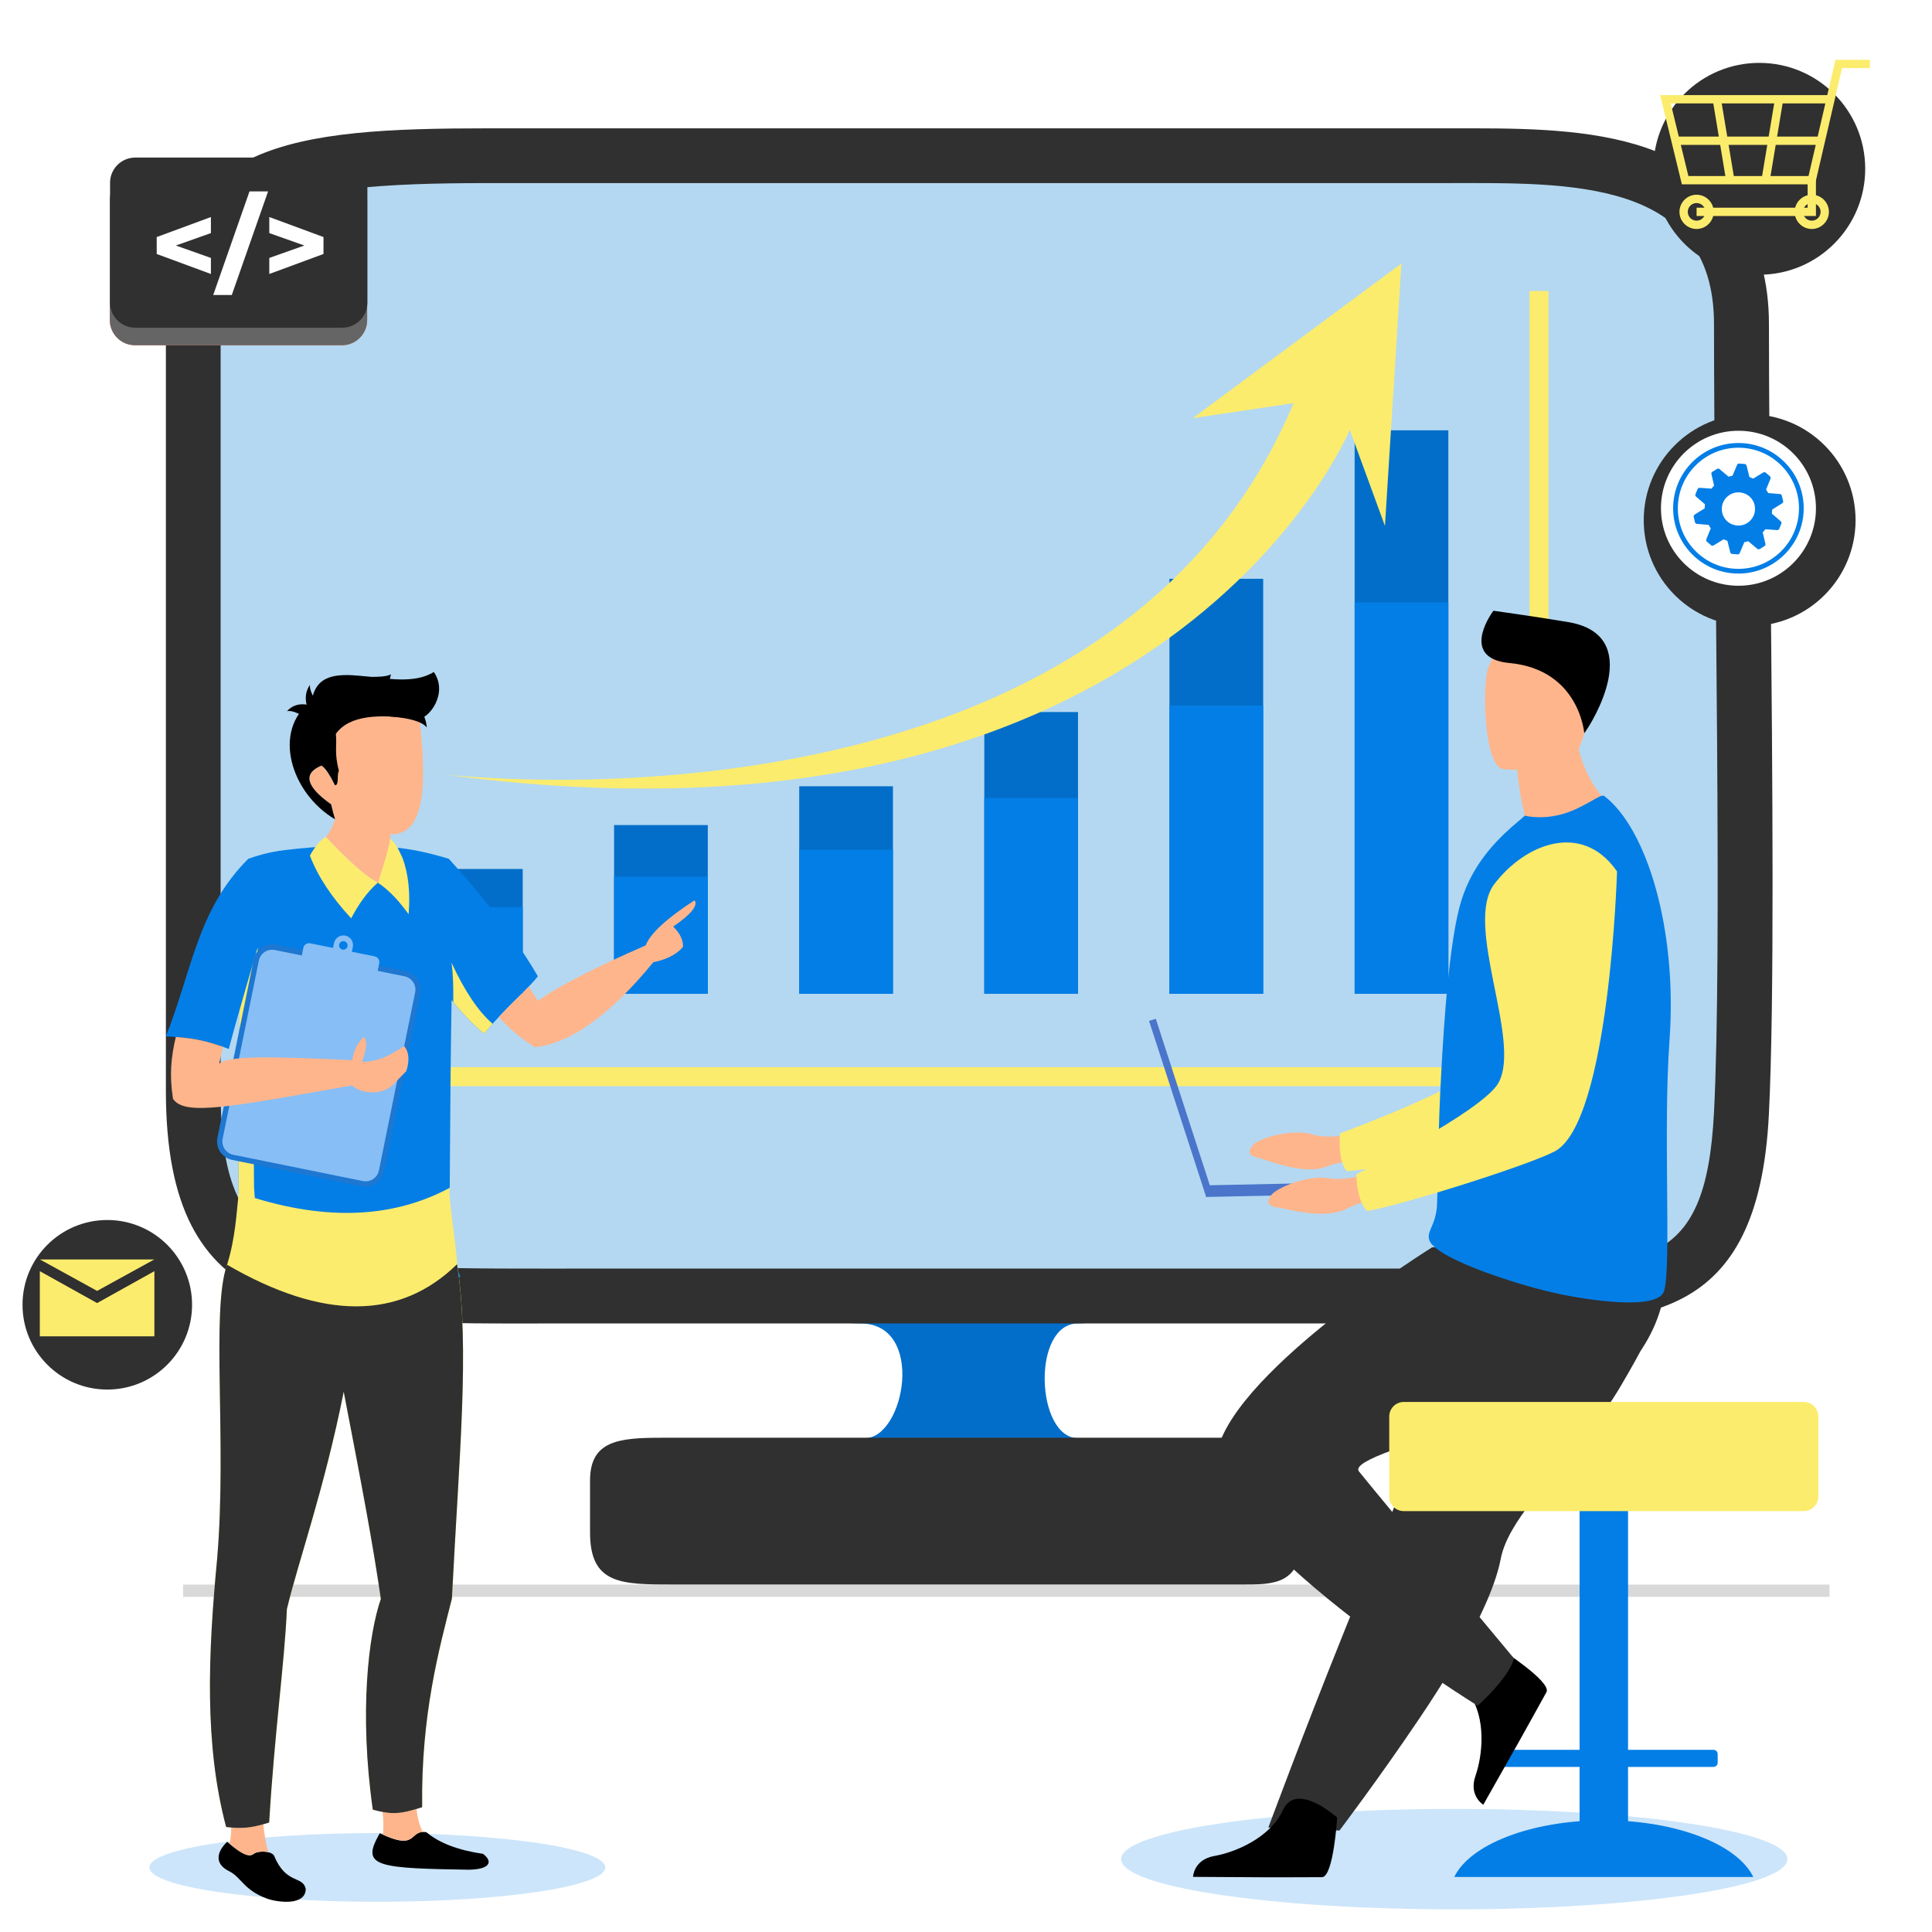 <svg width="501" height="501" viewBox="0 0 501 501" fill="none" xmlns="http://www.w3.org/2000/svg">
<rect x="47.477" y="410.908" width="426.943" height="3.184" fill="#D9D9D9"/>
<path d="M287.006 103.043V147.687" stroke="#037EE6" stroke-width="2.911" stroke-miterlimit="10"/>
<path d="M115.811 131.981L146.233 149.608" stroke="#037EE6" stroke-width="2.911" stroke-miterlimit="10"/>
<path opacity="0.2" d="M97.845 493.167C130.492 493.167 156.958 489.178 156.958 484.258C156.958 479.339 130.492 475.35 97.845 475.35C65.198 475.35 38.732 479.339 38.732 484.258C38.732 489.178 65.198 493.167 97.845 493.167Z" fill="#037EE6"/>
<path opacity="0.2" d="M463.512 482.103C463.512 489.294 424.836 495.123 377.118 495.123C329.401 495.123 290.725 489.294 290.725 482.103C290.725 474.913 329.401 469.083 377.118 469.083C424.836 469.083 463.512 474.913 463.512 482.103Z" fill="#037EE6"/>
<path d="M279.569 372.938C268.625 372.938 267.418 343.187 279.569 343.187C291.721 343.187 270.499 333.623 251.347 333.623C232.195 333.623 206.042 343.187 223.075 343.187C240.107 343.187 234.61 372.938 224.282 372.938C213.955 372.938 267.418 384.671 267.418 384.671L279.569 372.938Z" fill="#036EC9"/>
<path d="M139.418 343.211C79.3 343.211 43.018 343.211 43.018 282.847V83.02C43.018 36.73 75.998 33.279 126.33 33.279H382.158C398.402 33.279 415.459 33.748 429.508 39.294C448.611 46.861 458.717 62.34 458.717 84.031C458.717 102.715 458.939 125.786 459.161 150.212C459.629 201.728 460.171 260.096 458.692 289.157C455.932 343.187 426.23 343.187 388.592 343.187H139.418V343.211Z" fill="#303030"/>
<path d="M174.551 410.888C161.117 410.888 153.008 410.888 153.008 397.405V383.947C153.008 373.594 160.378 372.83 171.618 372.83H320.668C324.291 372.83 328.112 372.929 331.242 374.161C335.506 375.862 337.774 379.313 337.774 384.169C337.774 388.334 338.094 392.303 337.774 398.81C337.158 410.888 330.527 410.888 322.122 410.888H174.551Z" fill="#303030"/>
<path d="M57.215 83.02V282.847C57.215 330.936 77.772 328.964 156.228 328.964H380.309C426.254 328.964 442.325 330.369 444.47 288.417C446.614 246.465 444.47 143.039 444.47 84.031C444.47 46.072 406.215 47.477 375.675 47.477H126.305C70.772 47.477 57.215 53.392 57.215 83.02Z" fill="#B4D8F1"/>
<path d="M135.552 225.341H111.248V257.705H135.552V225.341Z" fill="#026EC9"/>
<path d="M183.544 213.954H159.24V257.705H183.544V213.954Z" fill="#026EC9"/>
<path d="M231.557 203.896H207.254V257.704H231.557V203.896Z" fill="#026EC9"/>
<path d="M279.548 184.646H255.244V257.705H279.548V184.646Z" fill="#026EC9"/>
<path d="M327.563 150.089H303.26V257.705H327.563V150.089Z" fill="#026EC9"/>
<path d="M375.583 111.587H351.279V257.705H375.583V111.587Z" fill="#026EC9"/>
<path d="M135.552 235.225H111.248V257.705H135.552V235.225Z" fill="#037EE6"/>
<path d="M183.544 227.313H159.24V257.705H183.544V227.313Z" fill="#037EE6"/>
<path d="M231.557 220.337H207.254V257.704H231.557V220.337Z" fill="#037EE6"/>
<path d="M279.548 206.953H255.244V257.68H279.548V206.953Z" fill="#037EE6"/>
<path d="M327.563 182.97H303.26V257.704H327.563V182.97Z" fill="#037EE6"/>
<path d="M375.583 156.226H351.279V257.704H375.583V156.226Z" fill="#037EE6"/>
<path d="M309.326 108.432L335.454 104.538C286.23 221.57 114.873 200.791 114.873 200.791C302.646 226.302 350.021 111.464 350.021 111.464L359.141 136.384L363.405 68.329L309.326 108.432Z" fill="#FCEC6D"/>
<path d="M399.093 75.453V279.199H90.172" stroke="#FCEC6D" stroke-width="4.93" stroke-miterlimit="10"/>
<g filter="url(#filter0_d_307_13758)">
<path d="M453.302 68.329C468.472 68.329 480.769 56.031 480.769 40.861C480.769 25.692 468.472 13.394 453.302 13.394C438.132 13.394 425.834 25.692 425.834 40.861C425.834 56.031 438.132 68.329 453.302 68.329Z" fill="#303030"/>
</g>
<path d="M470.902 56.014H439.955V53.86H468.747V46.727H470.902V56.014Z" fill="#FCEC6D"/>
<path d="M469.826 59.377C467.381 59.377 465.387 57.383 465.387 54.937C465.387 52.492 467.381 50.498 469.826 50.498C472.272 50.498 474.266 52.492 474.266 54.937C474.266 57.383 472.272 59.377 469.826 59.377ZM469.826 52.652C468.56 52.652 467.541 53.685 467.541 54.937C467.541 56.189 468.56 57.222 469.826 57.222C471.093 57.222 472.112 56.204 472.112 54.937C472.112 53.671 471.093 52.652 469.826 52.652Z" fill="#FCEC6D"/>
<path d="M439.953 59.377C437.508 59.377 435.514 57.383 435.514 54.937C435.514 52.492 437.508 50.498 439.953 50.498C442.399 50.498 444.393 52.492 444.393 54.937C444.393 57.383 442.399 59.377 439.953 59.377ZM439.953 52.652C438.687 52.652 437.668 53.685 437.668 54.937C437.668 56.189 438.687 57.222 439.953 57.222C441.22 57.222 442.239 56.204 442.239 54.937C442.239 53.671 441.22 52.652 439.953 52.652Z" fill="#FCEC6D"/>
<path d="M470.683 47.805H436.141L430.508 24.66H473.842L475.967 15.504H484.89V17.659H477.67L470.668 47.805H470.683ZM437.844 45.65H468.98L473.347 26.815H433.244L437.83 45.65H437.844Z" fill="#FCEC6D"/>
<path d="M471.526 35.417H434.801V37.572H471.526V35.417Z" fill="#FCEC6D"/>
<path d="M446.262 25.556L444.137 25.909L447.508 46.184L449.633 45.831L446.262 25.556Z" fill="#FCEC6D"/>
<path d="M460.288 25.562L456.91 45.836L459.035 46.19L462.413 25.916L460.288 25.562Z" fill="#FCEC6D"/>
<path d="M353.448 293.625C353.448 293.625 345.362 295.703 340.22 294.154C335.078 292.606 326.235 295.149 324.809 297.023C323.383 298.897 323.907 299.645 326.449 300.29C328.99 300.936 337.998 304.781 343.916 302.557C349.834 300.334 357.557 300.251 357.557 300.251L353.443 293.62L353.448 293.625Z" fill="#FFB58C"/>
<path d="M423.329 223.335C423.329 223.335 414.244 287.941 399.206 293.728C391.785 296.582 358.984 303.058 349.282 303.708C349.282 303.708 346.905 301.776 347.483 293.922C347.483 293.922 381.845 281.296 386.73 274.432C393.997 264.213 382.219 232.684 391.338 223.087C400.453 213.49 415.81 209.364 423.334 223.335H423.329Z" fill="#FCEC6D"/>
<path d="M418.088 479.495H413.702C411.444 479.495 409.613 477.663 409.613 475.403V373.568C409.613 371.308 411.444 369.476 413.702 369.476H418.088C420.346 369.476 422.177 371.308 422.177 373.568V475.403C422.177 477.663 420.346 479.495 418.088 479.495Z" fill="#037EE6"/>
<path d="M454.654 486.728C450.589 478.311 434.776 472.034 415.887 472.034C396.998 472.034 381.185 478.311 377.12 486.728H454.654Z" fill="#037EE6"/>
<path d="M387.45 458.189H444.335C444.936 458.189 445.421 457.704 445.421 457.102V454.844C445.421 454.242 444.936 453.757 444.335 453.757H387.45C386.848 453.757 386.363 454.242 386.363 454.844V457.102C386.363 457.704 386.848 458.189 387.45 458.189Z" fill="#037EE6"/>
<path d="M420.269 359.451C417.621 363.951 414.555 368.164 411.397 372.155C401.633 384.49 391.005 394.66 389.157 404.271C388.788 406.189 388.206 408.252 387.439 410.422C386.668 412.626 385.713 414.941 384.607 417.334C380.464 426.339 374.27 436.431 368.085 445.606C357.394 461.461 347.338 474.694 347.338 474.694L328.895 473.907C329.633 472.058 337.675 450.164 348.434 423.407C352.805 412.543 357.447 400.99 361.929 389.849C362.526 388.359 363.122 386.878 363.714 385.412C365.087 382.004 366.431 378.645 367.75 375.378C377.854 350.257 385.897 330.247 385.897 330.247C385.897 330.247 426.275 314.941 430.471 324.859C433.929 333.038 431.111 341.048 420.269 359.451V359.451Z" fill="#303030"/>
<path d="M346.756 471.335C346.756 471.335 345.815 486.563 342.87 486.781C342.477 486.81 327.94 486.81 327.94 486.81L309.381 486.704C309.381 486.704 309.502 482.228 314.925 481.281C320.353 480.335 329.434 476.519 332.718 469.344C336.176 461.796 346.756 471.335 346.756 471.335V471.335Z" fill="black"/>
<path d="M389.457 427.834C389.457 427.834 402.282 436.082 401.04 438.762C400.875 439.116 393.788 451.825 393.788 451.825L384.645 467.99C384.645 467.99 380.798 465.703 382.617 460.5C384.436 455.296 385.532 445.504 380.876 439.131C375.976 432.432 389.457 427.834 389.457 427.834Z" fill="black"/>
<path d="M371.395 323.437C371.395 323.437 321.417 354.578 315.761 375.806C310.105 397.039 383.182 442.33 383.182 442.33C383.182 442.33 391.196 435.252 392.612 430.063C392.612 430.063 359.578 390.461 352.414 381.583C348.014 376.131 417.477 362.709 425.966 349.5C434.455 336.291 431.413 325.175 431.413 325.175L371.395 323.437V323.437Z" fill="#303030"/>
<path d="M467.752 391.859H364.028C361.944 391.859 360.254 390.168 360.254 388.082V367.325C360.254 365.239 361.944 363.548 364.028 363.548H467.752C469.836 363.548 471.526 365.239 471.526 367.325V388.082C471.526 390.168 469.836 391.859 467.752 391.859Z" fill="#FCEC6D"/>
<path d="M395.54 212.257C390.563 215.344 387.818 219.257 387.818 219.257C399.959 222.398 420.09 211.14 420.09 211.14C420.09 211.14 412.275 205.883 409.379 194.339C409.234 193.757 409.098 193.16 408.982 192.548C408.603 190.602 408.366 188.5 408.322 186.228L402.744 191.228L393.469 199.543C393.469 199.543 393.677 202.995 394.842 208.927C395.045 209.961 395.273 211.072 395.54 212.257V212.257Z" fill="#FFB58C"/>
<path d="M432.944 269.626C431.207 293.034 433.492 328.636 431.518 334.801C429.815 340.121 410.412 336.956 402.67 335.185C399.803 334.529 396.33 333.587 392.746 332.476C382.743 329.379 371.844 324.952 370.675 321.665C370.631 321.534 370.592 321.413 370.568 321.287C370.461 320.811 370.485 320.364 370.587 319.908C370.975 318.233 372.479 316.422 372.654 312.277C372.853 307.646 372.823 302.194 372.993 296.335C373.003 295.675 373.013 294.956 373.085 294.296V294.054C373.09 293.927 373.095 293.806 373.095 293.68C373.265 287.141 373.604 280.267 374.002 273.452C374.254 269.17 374.545 264.932 374.88 260.869C375.753 250.384 376.927 241.058 378.484 235.16C381.026 225.549 386.634 219.282 391.737 214.689L395.428 211.52C399.546 212.418 404.416 211.821 408.821 209.733C413.589 207.466 415.234 205.845 416.063 206.456C427.074 214.956 434.991 241 432.939 269.621L432.944 269.626Z" fill="#037EE6"/>
<path d="M393.469 199.543C393.469 199.543 393.678 202.995 394.842 208.927C403.898 205.999 408.007 197.81 409.38 194.339C409.768 193.359 409.938 192.752 409.938 192.752C409.938 192.752 409.588 192.674 408.982 192.548C407.711 192.276 405.31 191.766 402.749 191.228L393.474 199.543H393.469Z" fill="#FFB58C"/>
<path d="M389.805 199.451C389.805 199.451 409.703 201.698 410.911 189.276C412.119 176.854 415.5 168.776 402.844 166.82C390.193 164.858 387.259 169.358 385.847 173.407C384.436 177.456 384.659 198.548 389.805 199.451Z" fill="#FFB58C"/>
<path d="M410.823 190.131C410.823 190.131 409.562 173.641 391.449 171.937C379.041 170.767 385.958 160.082 387.282 158.378C387.282 158.378 396.785 159.684 406.53 161.291C426.981 164.675 412.831 187.563 410.823 190.131V190.131Z" fill="black"/>
<path d="M314.525 309.822L312.781 310.389L297.97 264.745L299.714 264.178L314.525 309.822Z" fill="#4A75CB"/>
<path d="M363.103 309.323L312.793 310.395L312.729 307.381L363.039 306.309L363.103 309.323Z" fill="#4A75CB"/>
<path d="M357.606 303.557C357.606 303.557 349.796 306.513 344.519 305.542C339.241 304.571 330.728 308.076 329.515 310.096C328.307 312.115 328.909 312.8 331.504 313.164C334.104 313.528 343.476 316.353 349.117 313.489C354.754 310.625 362.418 309.693 362.418 309.693L357.601 303.557H357.606Z" fill="#FFB58C"/>
<path d="M419.322 225.984C419.322 225.984 417.411 291.203 403.101 298.61C396.039 302.266 364.155 312.319 354.579 314.038C354.579 314.038 352.003 312.382 351.712 304.513C351.712 304.513 384.474 288.174 388.573 280.809C394.671 269.853 379.493 239.814 387.496 229.271C395.5 218.727 410.31 212.931 419.322 225.984V225.984Z" fill="#FCEC6D"/>
<path d="M61.467 353.864L118.877 329.745" stroke="#037EE6" stroke-width="2.911" stroke-miterlimit="10"/>
<path fill-rule="evenodd" clip-rule="evenodd" d="M69.174 492.316C63.113 490.081 62.626 486.801 59.353 485.201C56.065 483.592 55.688 480.721 58.904 477.604C61.281 479.594 64.227 482.041 65.789 480.745C66.83 479.878 70.364 479.936 71.068 481.198C74.149 488.708 78.43 486.328 79.274 489.744C79.375 494.291 71.955 493.342 69.169 492.316H69.174Z" fill="black"/>
<path fill-rule="evenodd" clip-rule="evenodd" d="M121.701 484.85C111.027 484.672 103.043 484.537 99.355 483.313C95.377 481.993 96.202 479.45 98.487 475.379C108.549 480.235 105.868 474.382 110.574 475.124C113.881 477.918 118.78 479.787 125.269 480.736C128.012 482.856 126.894 484.749 121.701 484.84V484.85Z" fill="black"/>
<path fill-rule="evenodd" clip-rule="evenodd" d="M116.373 222.697C111.045 221.073 106.263 220.091 102.02 219.744C101.254 232.023 95.145 231.941 83.695 219.489C72.668 220.462 70.508 220.611 64.39 222.692C51.156 235.954 49.936 251.253 43.018 268.74C50.679 269.101 54.116 270.069 59.323 272.016C60.442 267.825 61.377 264.453 62.134 261.895C61.922 284.955 61.84 300.755 61.888 309.296C87.224 319.822 108.095 316.218 116.619 308.015C116.739 287.513 116.898 271.288 117.106 259.332C120.138 263.08 122.944 265.98 125.538 268.041C131.748 260.575 135.957 257.564 139.481 253.166C131.68 239.74 120.51 227.244 116.373 222.692V222.697Z" fill="#037EE6"/>
<path fill-rule="evenodd" clip-rule="evenodd" d="M167.434 245.16C154.128 250.96 144.808 255.748 139.476 259.535L137.109 255.859C134.91 258.171 132.398 260.44 129.332 263.73C132.167 266.838 135.209 269.4 138.753 271.563C148 270.528 158.221 263.181 169.416 249.529C172.902 248.802 175.462 247.482 177.106 245.56C177.193 243.797 176.349 242.034 174.57 240.271C179.213 237.096 181.059 234.827 180.119 233.459C172.844 238.175 168.616 242.077 167.439 245.155L167.434 245.16Z" fill="#FFB58C"/>
<path fill-rule="evenodd" clip-rule="evenodd" d="M116.624 308.019C116.128 310.013 118.196 321.724 118.543 327.832C121.909 349.639 119.021 378.018 117.208 414.513C113.963 427.375 109.176 444.51 109.489 468.635C103.834 470.446 101.79 470.634 96.689 469.27C93.121 444.1 95.551 423.936 98.776 414.624C96.713 400.235 93.632 384.126 89.148 360.892C84.096 386.212 77.331 405.004 74.41 417.264C73.831 430.93 71.194 449.385 69.815 472.604C65.616 473.934 63.002 474.314 58.654 473.76C52.998 452.41 53.948 429.177 56.34 404.064C58.89 373.875 54.691 339.783 58.895 327.967C61.045 320.962 61.32 314.748 61.898 309.3C83.04 316.675 101.283 316.251 116.629 308.019H116.624Z" fill="#FCEC6D"/>
<path fill-rule="evenodd" clip-rule="evenodd" d="M65.784 285.87C64.429 286.082 63.147 286.27 61.937 286.438C61.879 296.607 61.859 304.233 61.888 309.296C63.084 309.86 64.771 310.505 66.083 310.669C66.073 310.019 65.88 308.506 65.876 307.865C65.793 300.085 65.765 292.754 65.789 285.87H65.784ZM127.732 265.488C124.001 262.232 120.452 256.942 117.077 249.62C117.458 252.173 117.608 255.584 117.53 259.857C120.399 263.349 123.065 266.081 125.538 268.041C126.295 267.131 127.028 266.278 127.732 265.483V265.488ZM66.84 245.66C65.196 251.205 63.624 256.615 62.134 261.894C62.091 266.35 62.057 270.537 62.023 274.453C63.108 274.342 64.381 274.27 65.89 274.231C66.044 263.407 66.362 253.883 66.84 245.66V245.66Z" fill="#FCEC6D"/>
<path fill-rule="evenodd" clip-rule="evenodd" d="M99.197 469.859C99.453 472.056 99.487 474.026 99.308 475.765C107.726 479.604 106.294 475.177 109.664 475.066C108.816 473.506 108.271 471.511 108.016 469.083C104.347 470.187 102.259 470.437 99.197 469.859V469.859ZM59.962 473.901C59.962 475.5 59.817 476.902 59.514 478.116C61.765 479.985 64.354 481.931 65.786 480.741C66.471 480.173 68.235 479.999 69.561 480.308C69.016 478.376 68.582 475.958 68.264 473.058C65.314 473.896 63.048 474.175 59.962 473.896V473.901Z" fill="#FFB58C"/>
<path fill-rule="evenodd" clip-rule="evenodd" d="M118.531 327.828C103.662 342.361 83.779 342.409 58.877 327.967C54.673 339.784 58.877 373.876 56.322 404.065C53.931 429.173 52.981 452.406 58.636 473.761C59.094 473.819 59.538 473.862 59.962 473.905C63.048 474.18 65.314 473.905 68.264 473.067C68.756 472.932 69.262 472.778 69.797 472.61C71.176 449.386 73.814 430.936 74.392 417.269C77.319 405.009 84.083 386.217 89.131 360.898C93.614 384.131 96.695 400.24 98.759 414.629C95.538 423.941 93.103 444.101 96.671 469.276C97.597 469.526 98.426 469.719 99.192 469.864C102.254 470.442 104.342 470.191 108.011 469.088C108.469 468.948 108.956 468.799 109.471 468.635C109.158 444.511 113.95 427.376 117.19 414.514C119.003 378.018 121.891 349.64 118.526 327.832L118.531 327.828Z" fill="#303030"/>
<path fill-rule="evenodd" clip-rule="evenodd" d="M91.07 238.145C85.936 232.601 82.368 227.181 80.367 221.868C81.49 219.753 83.255 217.624 84.494 217.027C90.472 223.26 94.272 226.743 97.921 228.863C97.941 228.877 97.965 228.887 97.984 228.901C98.032 228.737 98.081 228.569 98.129 228.4C99.093 225.11 100.486 221.29 101.094 217.494C102.81 218.713 103.432 220.562 104.363 222.422C105.891 226.531 106.426 231.42 105.963 237.081C104.83 235.501 103.702 234.104 102.574 232.88C101.041 231.228 99.512 229.898 97.984 228.901C96.634 230.043 95.337 231.478 94.098 233.193C93.047 234.643 92.04 236.291 91.07 238.141V238.145Z" fill="#FCEC6D"/>
<path fill-rule="evenodd" clip-rule="evenodd" d="M84.549 217.066C85.474 215.914 86.26 214.377 86.892 212.465C86.554 211.434 86.212 210.143 85.855 208.582C79.313 203.939 78.479 200.581 83.348 198.524C84.308 199.088 85.479 200.793 86.858 203.635C88.01 203.611 86.925 200.615 87.543 199.497C86.27 194.723 87.436 193.283 87.085 190.315C90.464 185.522 98.651 184.241 108.751 185.768C109.609 195.075 112.483 217.022 101.225 216.309L101.148 217.538C100.541 221.334 99.143 225.149 98.183 228.439L97.976 228.901C94.331 226.787 90.527 223.294 84.549 217.066Z" fill="#FFB58C"/>
<path fill-rule="evenodd" clip-rule="evenodd" d="M108.231 186.524C98.131 184.997 90.465 185.522 87.09 190.315C87.442 193.283 86.613 195.099 87.885 199.868C87.268 200.985 88.016 203.611 86.863 203.635C85.48 200.793 84.308 199.087 83.353 198.524C78.484 200.581 79.318 203.934 85.861 208.582C86.217 210.143 86.56 211.439 86.897 212.465C75.408 205.716 70.375 189.371 80.847 181.707C82.968 168.161 102.455 180.594 112.493 174.255C116.307 179.766 111.297 186.466 108.231 186.524Z" fill="black"/>
<path fill-rule="evenodd" clip-rule="evenodd" d="M93.592 215.36C95.443 215.871 99.098 216.372 101.229 216.304L101.152 217.533C101.031 218.27 100.886 219.002 100.718 219.739C100.698 219.729 100.674 219.725 100.655 219.715C97.348 218.559 94.995 217.114 93.597 215.36H93.592Z" fill="#FFB58C"/>
<path fill-rule="evenodd" clip-rule="evenodd" d="M79.756 186.37C80.715 184.997 80.788 183.807 79.973 182.796C77.688 182.319 75.831 182.863 74.404 184.433C75.489 184.154 77.273 184.804 79.756 186.37V186.37Z" fill="black"/>
<path fill-rule="evenodd" clip-rule="evenodd" d="M82.121 182.131C81.181 183.186 80.313 183.417 79.522 182.829C79.04 180.84 79.325 179.096 80.38 177.593C80.25 178.605 80.829 180.117 82.121 182.131Z" fill="black"/>
<path fill-rule="evenodd" clip-rule="evenodd" d="M101.115 185.797C101.197 182.868 102.345 181.115 104.548 180.532C108.265 182.242 110.314 184.944 110.69 188.649C109.451 187.131 106.26 186.187 101.115 185.802V185.797Z" fill="black"/>
<path fill-rule="evenodd" clip-rule="evenodd" d="M94.367 175.478C94.82 176.726 94.232 178.354 95.997 178.735C97.163 184.111 101.411 176.856 101.324 174.852C100.577 175.416 98.258 175.628 94.367 175.478Z" fill="black"/>
<path fill-rule="evenodd" clip-rule="evenodd" d="M71.533 244.996L105.2 251.831C107.828 252.366 109.539 254.948 109.009 257.574L99.607 303.814C99.072 306.439 96.488 308.154 93.861 307.62L60.194 300.784C57.566 300.254 55.85 297.667 56.385 295.042L65.786 248.801C66.322 246.176 68.906 244.466 71.533 244.996Z" fill="#1E77D1"/>
<path fill-rule="evenodd" clip-rule="evenodd" d="M71.258 246.349L104.925 253.18C106.81 253.565 108.034 255.415 107.658 257.303L98.257 303.544C97.871 305.428 96.015 306.656 94.13 306.271L60.463 299.445C58.578 299.059 57.349 297.205 57.729 295.321L67.131 249.08C67.516 247.197 69.373 245.964 71.258 246.349V246.349Z" fill="#87BEF5"/>
<path d="M70.465 247.082L60.387 294.702L95.254 302.069L105.333 254.449L70.465 247.082Z" fill="#87BEF5"/>
<path fill-rule="evenodd" clip-rule="evenodd" d="M80.43 244.61L86.356 245.814L86.611 244.571C86.886 243.227 88.207 242.35 89.548 242.625C90.888 242.9 91.765 244.215 91.495 245.559L91.24 246.806L97.165 248.011C97.975 248.174 98.505 248.974 98.341 249.788L97.773 252.592C97.609 253.401 96.808 253.931 95.994 253.767L79.269 250.371C78.459 250.207 77.928 249.408 78.092 248.598L78.661 245.79C78.825 244.976 79.625 244.451 80.435 244.61H80.43ZM89.249 244.08C88.651 243.959 88.067 244.345 87.952 244.942C87.831 245.535 88.217 246.122 88.81 246.238C89.408 246.358 89.991 245.978 90.112 245.376C90.232 244.783 89.847 244.2 89.249 244.08Z" fill="#87BEF5"/>
<path fill-rule="evenodd" clip-rule="evenodd" d="M45.588 268.899C44.383 274.024 43.882 278.716 44.865 284.945C47.874 289.526 60.023 286.963 91.299 281.481C92.417 282.555 94.741 283.625 98.265 283.153C101.534 282.295 101.689 281.394 105.362 277.772C106.254 274.949 106.071 272.786 104.818 271.298C100.686 273.846 98.511 275.204 93.859 275.363C95.098 272.02 95.286 269.862 94.418 268.889C92.832 270.228 91.795 272.232 91.318 274.91C66.657 273.788 60.153 273.937 56.87 275.739C57.227 274.116 57.545 272.695 57.815 271.457C53.977 270.088 50.848 269.289 45.588 268.894V268.899Z" fill="#FFB58C"/>
<g filter="url(#filter1_d_307_13758)">
<path d="M25.493 358.005C37.635 358.005 47.477 348.162 47.477 336.021C47.477 323.88 37.635 314.038 25.493 314.038C13.352 314.038 3.51 323.88 3.51 336.021C3.51 348.162 13.352 358.005 25.493 358.005Z" fill="#303030"/>
</g>
<path d="M40.011 326.596H10.35L25.18 334.751L40.011 326.596Z" fill="#FCEC6D"/>
<path d="M25.18 337.909L10.326 329.637V346.53H40.034V329.637L25.18 337.909Z" fill="#FCEC6D"/>
<g filter="url(#filter2_d_307_13758)">
<path d="M450.802 159.448C465.971 159.448 478.269 147.151 478.269 131.981C478.269 116.811 465.971 104.513 450.802 104.513C435.632 104.513 423.334 116.811 423.334 131.981C423.334 147.151 435.632 159.448 450.802 159.448Z" fill="#303030"/>
</g>
<path d="M470.905 131.806C470.905 142.898 461.909 151.894 450.817 151.894C439.725 151.894 430.715 142.898 430.715 131.806C430.715 120.715 439.711 111.704 450.817 111.704C461.923 111.704 470.905 120.7 470.905 131.806Z" fill="white"/>
<path d="M459.56 132.129L462.153 130.513C462.356 130.388 462.454 130.149 462.397 129.921L462.065 128.533C462.007 128.305 461.815 128.133 461.576 128.112L458.532 127.858L457.976 126.954L459.124 124.122C459.212 123.904 459.15 123.649 458.973 123.499L457.887 122.574C457.705 122.418 457.451 122.397 457.248 122.522L454.635 124.107L453.653 123.701L452.92 120.735C452.863 120.506 452.666 120.34 452.432 120.319L451.008 120.21C450.774 120.189 450.551 120.324 450.457 120.542L449.273 123.358L448.239 123.608L445.901 121.639C445.719 121.488 445.459 121.467 445.262 121.592L444.046 122.34C443.843 122.465 443.745 122.704 443.797 122.932L444.493 125.91L443.802 126.715L440.752 126.497C440.518 126.481 440.295 126.616 440.206 126.834L439.661 128.154C439.572 128.372 439.63 128.627 439.811 128.778L442.124 130.773L442.04 131.833L439.448 133.448C439.245 133.573 439.146 133.812 439.204 134.041L439.536 135.428C439.593 135.657 439.785 135.828 440.024 135.849L443.069 136.103L443.625 137.008L442.477 139.839C442.389 140.057 442.451 140.312 442.628 140.463L443.713 141.387C443.895 141.543 444.15 141.564 444.352 141.439L446.966 139.855L447.948 140.26L448.68 143.227C448.738 143.455 448.935 143.622 449.169 143.642L450.593 143.752C450.826 143.772 451.05 143.637 451.143 143.419L452.328 140.603L453.362 140.354L455.7 142.323C455.882 142.473 456.141 142.494 456.339 142.369L457.555 141.621C457.757 141.497 457.856 141.258 457.804 141.029L457.108 138.052L457.794 137.247L460.844 137.465C461.077 137.48 461.301 137.345 461.389 137.127L461.935 135.807C462.023 135.589 461.966 135.335 461.784 135.184L459.472 133.189L459.555 132.129H459.56ZM455.035 131.136C455.648 134.467 452.51 137.153 449.314 136.031C447.912 135.537 446.841 134.29 446.571 132.825C445.958 129.495 449.096 126.808 452.297 127.931C453.7 128.424 454.77 129.676 455.04 131.136H455.035Z" fill="#037EE6"/>
<path d="M467.119 131.807C467.119 140.817 459.812 148.124 450.802 148.124C441.792 148.124 434.484 140.817 434.484 131.807C434.484 122.796 441.792 115.489 450.802 115.489C459.812 115.489 467.119 122.796 467.119 131.807Z" stroke="#037EE6" stroke-width="1.223" stroke-miterlimit="10"/>
<path d="M88.683 89.523H35.005C31.401 89.523 28.479 86.6 28.479 82.996V51.928C28.479 48.323 31.401 45.401 35.005 45.401H88.683C92.287 45.401 95.209 48.323 95.209 51.928V82.996C95.209 86.6 92.287 89.523 88.683 89.523Z" fill="#FF725E"/>
<path d="M88.683 89.523H35.005C31.401 89.523 28.479 86.6 28.479 82.996V51.928C28.479 48.323 31.401 45.401 35.005 45.401H88.683C92.287 45.401 95.209 48.323 95.209 51.928V82.996C95.209 86.6 92.287 89.523 88.683 89.523Z" fill="#656565"/>
<path d="M88.743 84.982H35.066C31.461 84.982 28.539 82.06 28.539 78.456V47.388C28.539 43.784 31.461 40.861 35.066 40.861H88.743C92.347 40.861 95.27 43.784 95.27 47.388V78.457C95.27 82.06 92.347 84.982 88.743 84.982Z" fill="#303030"/>
<path d="M54.693 60.444L45.597 63.666L54.693 66.888V71.05L40.637 65.861V61.471L54.693 56.282V60.444Z" fill="white"/>
<path d="M64.7 49.638H69.518L60.109 76.494H55.291L64.7 49.638Z" fill="white"/>
<path d="M83.888 61.47V65.861L69.832 71.049V66.887L78.927 63.665L69.832 60.443V56.28L83.888 61.47Z" fill="white"/>
<defs>
<filter id="filter0_d_307_13758" x="425.834" y="13.394" width="57.847" height="57.846" filterUnits="userSpaceOnUse" color-interpolation-filters="sRGB">
<feFlood flood-opacity="0" result="BackgroundImageFix"/>
<feColorMatrix in="SourceAlpha" type="matrix" values="0 0 0 0 0 0 0 0 0 0 0 0 0 0 0 0 0 0 127 0" result="hardAlpha"/>
<feOffset dx="2.911" dy="2.911"/>
<feColorMatrix type="matrix" values="0 0 0 0 0 0 0 0 0 0 0 0 0 0 0 0 0 0 0.5 0"/>
<feBlend mode="normal" in2="BackgroundImageFix" result="effect1_dropShadow_307_13758"/>
<feBlend mode="normal" in="SourceGraphic" in2="effect1_dropShadow_307_13758" result="shape"/>
</filter>
<filter id="filter1_d_307_13758" x="3.51" y="314.038" width="46.297" height="46.297" filterUnits="userSpaceOnUse" color-interpolation-filters="sRGB">
<feFlood flood-opacity="0" result="BackgroundImageFix"/>
<feColorMatrix in="SourceAlpha" type="matrix" values="0 0 0 0 0 0 0 0 0 0 0 0 0 0 0 0 0 0 127 0" result="hardAlpha"/>
<feOffset dx="2.33" dy="2.33"/>
<feColorMatrix type="matrix" values="0 0 0 0 0 0 0 0 0 0 0 0 0 0 0 0 0 0 0.5 0"/>
<feBlend mode="normal" in2="BackgroundImageFix" result="effect1_dropShadow_307_13758"/>
<feBlend mode="normal" in="SourceGraphic" in2="effect1_dropShadow_307_13758" result="shape"/>
</filter>
<filter id="filter2_d_307_13758" x="423.334" y="104.513" width="57.847" height="57.846" filterUnits="userSpaceOnUse" color-interpolation-filters="sRGB">
<feFlood flood-opacity="0" result="BackgroundImageFix"/>
<feColorMatrix in="SourceAlpha" type="matrix" values="0 0 0 0 0 0 0 0 0 0 0 0 0 0 0 0 0 0 127 0" result="hardAlpha"/>
<feOffset dx="2.911" dy="2.911"/>
<feColorMatrix type="matrix" values="0 0 0 0 0 0 0 0 0 0 0 0 0 0 0 0 0 0 0.5 0"/>
<feBlend mode="normal" in2="BackgroundImageFix" result="effect1_dropShadow_307_13758"/>
<feBlend mode="normal" in="SourceGraphic" in2="effect1_dropShadow_307_13758" result="shape"/>
</filter>
</defs>
</svg>
